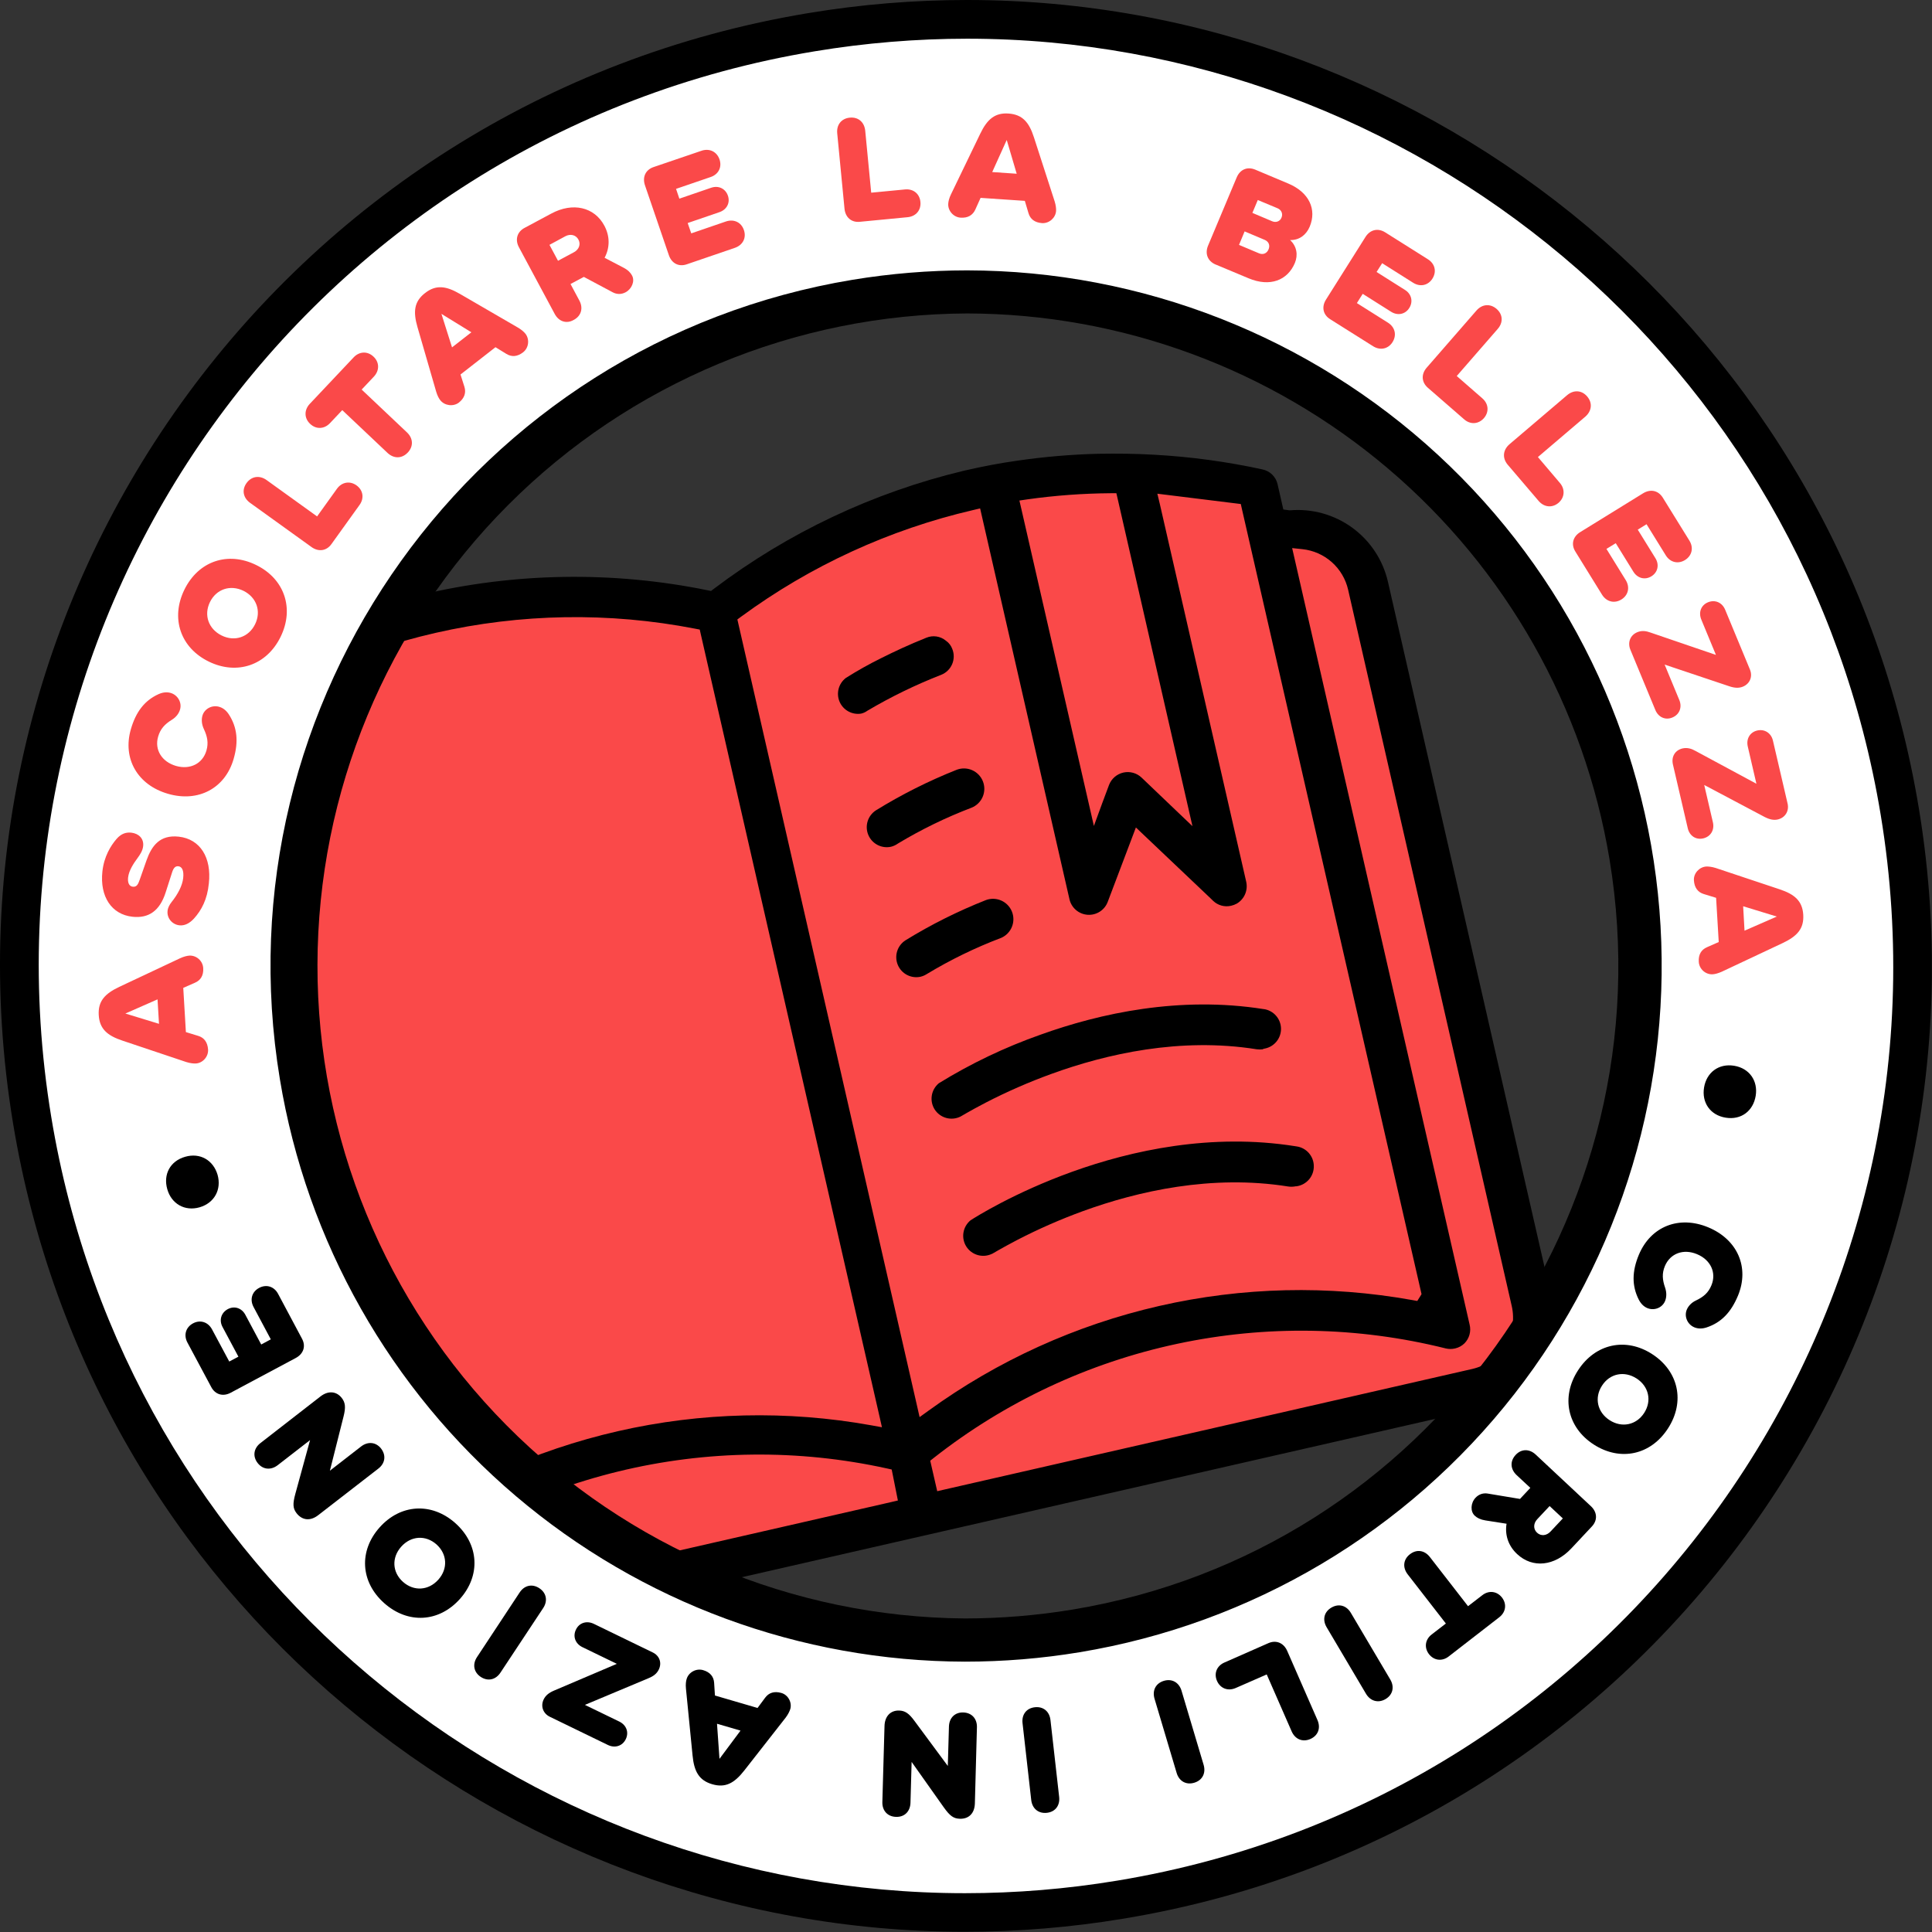 <svg width="1758" height="1758" viewBox="0 0 1758 1758" fill="none" xmlns="http://www.w3.org/2000/svg">
<rect x="0" y="0" width="1758" height="1758" fill="#333333" stroke="none"/>
<g clip-path="url(#clip0_725_701)">
<path d="M356.597 1099.79C354.302 1100.92 352.272 1102.52 350.637 1104.49C349.003 1106.46 347.801 1108.75 347.11 1111.21C346.425 1113.68 346.269 1116.26 346.652 1118.79C347.035 1121.32 347.948 1123.74 349.331 1125.9C350.702 1128.05 352.51 1129.9 354.638 1131.31C356.766 1132.72 359.166 1133.67 361.685 1134.1C364.21 1134.51 366.794 1134.39 369.271 1133.74C371.747 1133.1 374.06 1131.94 376.06 1130.34L377.259 1129.39H377.815L378.548 1128.94L382.992 1126.3C386.947 1124.08 392.679 1120.83 399.922 1117.08C419.338 1107.04 439.375 1098.26 459.91 1090.77C509.657 1072.73 576.955 1057.27 646.675 1068.4C648.516 1068.68 650.388 1068.68 652.229 1068.4L652.607 1068.09L654.074 1067.73C658.159 1066.72 661.773 1064.33 664.308 1060.97C666.844 1057.61 668.149 1053.48 668.004 1049.27C667.861 1045.08 666.291 1041.07 663.555 1037.9C660.82 1034.73 657.082 1032.58 652.963 1031.83C576.666 1019.72 504.102 1035.58 449.801 1055.13C395.5 1074.69 359.929 1097.57 357.352 1099.24L356.997 1099.48L356.597 1099.79Z" fill="black"/>
<path d="M268.589 724.374L268.611 724.418L268.589 724.374Z" fill="black"/>
<path d="M304.384 711.776C293.336 717.278 282.583 723.352 272.167 729.973C270.156 731.281 268.423 732.973 267.065 734.951C265.708 736.93 264.754 739.156 264.258 741.504C263.263 746.241 264.19 751.18 266.835 755.235C269.538 759.253 273.704 762.056 278.445 763.044C283.186 764.032 288.125 763.127 292.208 760.522L293.275 759.856H293.452L294.186 759.411L298.74 756.768C302.695 754.546 308.427 751.302 315.693 747.547C335.108 737.51 355.145 728.724 375.681 721.241C425.449 703.2 492.726 687.736 562.468 698.867C564.779 699.223 567.135 699.155 569.422 698.667C572.952 697.828 576.155 695.962 578.626 693.305C581.098 690.648 582.727 687.319 583.308 683.737L583.686 681.515C583.916 676.987 582.451 672.536 579.575 669.032C576.699 665.527 572.619 663.221 568.134 662.563C557.185 660.775 546.15 659.574 535.073 658.964C454.966 656.296 375.537 674.446 304.539 711.643L304.384 711.776Z" fill="black"/>
<path d="M326.981 969.038C323.654 970.822 320.964 973.594 319.281 976.972C317.598 980.351 317.005 984.169 317.586 987.898C318.166 991.628 319.891 995.085 322.521 997.792C325.151 1000.5 328.558 1002.32 332.269 1003.01C334.731 1003.46 337.26 1003.41 339.698 1002.84C342.137 1002.27 344.433 1001.21 346.444 999.721L347.577 998.877H347.999L348.732 998.455L353.176 995.789C357.131 993.567 362.863 990.323 370.128 986.568C389.545 976.54 409.582 967.761 430.117 960.285C479.885 942.221 547.184 926.758 616.904 937.889H617.059C618.461 938.125 619.886 938.184 621.303 938.067L621.68 937.467L624.324 936.867C628.435 935.922 632.09 933.58 634.666 930.241C637.243 926.902 638.581 922.772 638.452 918.556C638.324 914.341 636.737 910.3 633.962 907.124C631.187 903.948 627.396 901.833 623.236 901.14C470.443 876.945 333.135 965.106 327.425 968.705L327.203 968.838L326.981 969.038Z" fill="black"/>
<path d="M292.452 877.011C293.824 879.17 295.635 881.015 297.767 882.428C299.899 883.84 302.305 884.788 304.827 885.21C307.349 885.628 309.931 885.51 312.404 884.863C314.878 884.216 317.186 883.055 319.18 881.455L320.358 880.499L320.935 880.388L321.669 879.944L326.223 877.3C330.178 875.078 335.888 871.834 343.153 868.079C362.567 858.044 382.604 849.264 403.142 841.796C452.866 823.732 520.12 808.291 589.773 819.378C592.099 819.711 594.467 819.598 596.75 819.044C600.288 818.224 603.501 816.367 605.978 813.712C608.456 811.056 610.085 807.722 610.658 804.136L611.28 800.159C611.177 796.722 610.098 793.386 608.17 790.539C606.786 788.518 605.011 786.795 602.95 785.471C600.89 784.147 598.585 783.248 596.172 782.829C519.875 770.72 447.311 786.584 393.011 806.136C338.71 825.688 303.05 848.728 300.517 850.438L300.139 850.683L299.762 850.883C297.467 852.018 295.436 853.624 293.801 855.595C292.167 857.566 290.965 859.859 290.275 862.325C289.585 864.788 289.422 867.37 289.797 869.9C290.173 872.431 291.077 874.854 292.452 877.011Z" fill="black"/>
<path d="M611.149 804.204L610.838 804.159L611.149 804.204Z" fill="black"/>
<path d="M261.303 758.899L261.324 758.877L261.303 758.899Z" fill="black"/>
<path d="M597.372 776.274L597.351 776.252L597.372 776.274Z" fill="black"/>
<path d="M385.28 1225.21C382.986 1226.34 380.955 1227.94 379.321 1229.91C377.686 1231.88 376.484 1234.17 375.793 1236.63C375.108 1239.1 374.952 1241.68 375.335 1244.21C375.718 1246.74 376.631 1249.16 378.015 1251.32C379.388 1253.47 381.2 1255.31 383.332 1256.72C385.464 1258.13 387.869 1259.08 390.39 1259.49C392.911 1259.91 395.492 1259.8 397.965 1259.16C400.438 1258.51 402.748 1257.36 404.743 1255.76L405.943 1254.81H406.499L407.232 1254.36L411.786 1251.72C415.741 1249.49 421.451 1246.25 428.717 1242.5C448.133 1232.46 468.17 1223.67 488.705 1216.19C538.451 1198.15 605.75 1182.69 675.47 1193.82C677.311 1194.09 679.183 1194.09 681.024 1193.82L681.402 1193.51L682.868 1193.15C686.954 1192.13 690.567 1189.75 693.103 1186.39C695.639 1183.02 696.944 1178.89 696.799 1174.69C696.659 1170.49 695.088 1166.47 692.348 1163.3C689.608 1160.12 685.862 1157.98 681.735 1157.22C605.438 1145.11 532.875 1161 478.596 1180.53C424.317 1200.06 388.502 1223.14 385.969 1224.97L385.614 1225.21H385.28Z" fill="black"/>
<path d="M444 558.5L353 576L291.5 698L265 1017.5L412 1299L598 1444L1372 1260.5L1397 1202L1224 506L1139 451.5L932 440L794.5 484L640.5 558.5L444 558.5Z" fill="#FA4949"/>
<path d="M911.092 853.372C915.49 851.423 918.96 847.841 920.768 843.383C922.575 838.924 922.581 833.938 920.782 829.475C918.983 825.013 915.521 821.424 911.127 819.466C906.732 817.507 901.749 817.333 897.228 818.979C871.754 829.011 847.218 841.279 823.908 855.639C820.305 857.953 817.632 861.462 816.358 865.551C815.085 869.639 815.292 874.046 816.944 877.997C818.596 881.948 821.587 885.19 825.392 887.156C829.197 889.121 833.572 889.683 837.75 888.744C839.718 888.245 841.593 887.435 843.305 886.344C864.796 873.361 887.417 862.348 910.892 853.439L911.092 853.372Z" fill="black"/>
<path d="M1167.75 463.601L1166.78 459.291L1162.53 440.672C1161.78 437.311 1160.07 434.24 1157.6 431.834C1155.14 429.428 1152.03 427.79 1148.65 427.119C1116.31 420.071 1083.47 415.614 1050.42 413.789C1033.65 412.811 1017.09 412.633 1000.5 412.9H999.697C974.931 413.506 950.224 415.605 925.711 419.188C909.714 421.409 893.895 424.475 878.254 428.075L877.343 428.275C794.726 447.994 717.103 484.649 649.386 535.921L646.987 537.765L644.009 537.143C557.455 519.466 468.084 520.915 382.148 541.387C296.178 561.861 215.717 600.866 146.393 655.676C143.696 657.824 141.677 660.704 140.577 663.971C139.478 667.239 139.345 670.754 140.194 674.095V674.25L144.415 692.847L145.704 698.468L140.327 700.556C121.536 707.878 106.001 721.709 96.556 739.527C87.11 757.346 84.383 777.965 88.87 797.627L237.62 1448.61C242.619 1470.39 256.061 1489.29 274.99 1501.16C293.898 1513.05 316.753 1516.95 338.534 1512L1348.34 1281.4C1370.11 1276.39 1389 1262.96 1400.89 1244.05C1412.76 1225.14 1416.66 1202.29 1411.73 1180.51L1262.87 529.1C1258.29 509.414 1246.77 492.035 1230.43 480.146C1214.08 468.256 1194 462.651 1173.86 464.357H1173L1172.15 464.201L1167.75 463.601ZM934.776 454.403C959.857 450.862 985.145 448.991 1010.47 448.804H1015.83L1017.03 454.003L1080.13 730.151L1085.06 751.747L1069.02 736.461L1038.78 707.577C1036.61 705.505 1033.95 704.001 1031.06 703.2C1028.16 702.398 1025.12 702.324 1022.19 702.984C1019.26 703.643 1016.53 705.016 1014.26 706.98C1011.99 708.944 1010.24 711.439 1009.16 714.243L1003.05 730.595L995.365 751.569L990.41 729.884L929.222 462.49L927.6 455.47L934.776 454.403ZM181.853 675.006C245.636 627.384 318.671 593.625 396.271 575.894C473.87 558.163 554.32 556.853 632.456 572.047L636.722 572.869L637.677 577.113L800.291 1288.87L802.513 1298.71L792.603 1296.91C716.231 1283.18 637.872 1285.01 562.226 1302.3C486.579 1319.59 415.202 1351.97 352.376 1397.51L344.222 1403.45L342 1393.6L179.342 681.827L178.387 677.605L181.853 675.006ZM810.755 1366.83L329.825 1476.72C323.703 1478.12 317.365 1478.3 311.174 1477.25C304.983 1476.2 299.059 1473.94 293.742 1470.6C288.425 1467.26 283.818 1462.9 280.185 1457.78C276.552 1452.66 273.964 1446.87 272.569 1440.75L123.708 789.339C121.331 779.441 122.174 769.043 126.114 759.657C130.054 750.27 136.885 742.386 145.615 737.149L153.48 732.417L155.547 741.304L314.894 1438.95C315.589 1441.99 317.054 1444.81 319.148 1447.12C321.242 1449.44 323.895 1451.18 326.854 1452.17C329.812 1453.17 332.977 1453.39 336.045 1452.81C339.113 1452.24 341.982 1450.88 344.377 1448.88C407.833 1396.07 482.522 1358.46 562.736 1338.92C642.93 1319.4 726.526 1318.47 807.134 1336.21L811.378 1337.15L812.244 1341.41L815.755 1359.01L817.021 1365.36L810.755 1366.83ZM1185.04 499.706C1194.98 500.738 1204.34 504.857 1211.82 511.484C1219.29 518.111 1224.5 526.913 1226.72 536.654L1375.58 1188.37C1378.41 1200.72 1376.23 1213.69 1369.51 1224.43C1362.79 1235.17 1352.09 1242.8 1339.74 1245.65L859.302 1355.41L852.814 1356.9L851.326 1350.41L847.393 1333.26L846.46 1329.15L849.77 1326.53C914.694 1275.53 990.416 1240.05 1071.15 1222.79C1151.87 1205.55 1235.47 1206.99 1315.55 1226.99C1318.35 1227.66 1321.28 1227.66 1324.08 1226.99C1327.29 1226.26 1330.24 1224.65 1332.59 1222.35C1334.75 1220.16 1336.32 1217.45 1337.14 1214.48C1337.96 1211.51 1338.01 1208.38 1337.28 1205.39L1177.86 507.815L1175.78 498.728L1185.04 499.706ZM1292.91 1174.93L1293.51 1177.62L1292.04 1179.98L1289.64 1183.8L1285.2 1183C1208.82 1169.25 1130.46 1171.07 1054.81 1188.35C979.154 1205.63 907.773 1238.03 844.949 1283.58L836.773 1289.49L834.551 1279.67L671.937 567.915L670.96 563.649L674.492 561.05C737.494 514.816 809.226 481.853 885.341 464.157L891.851 462.624L893.34 469.156L973.147 818.245C974.013 822.066 976.087 825.505 979.062 828.054C982.037 830.602 985.754 832.124 989.662 832.393C993.57 832.663 997.461 831.665 1000.76 829.549C1004.05 827.433 1006.58 824.31 1007.96 820.645L1030.05 762.322L1033.6 752.946L1040.87 759.856L1101.3 817.201L1103.9 819.734C1106.04 821.777 1108.66 823.254 1111.51 824.03C1114.37 824.806 1117.37 824.856 1120.25 824.177C1122.03 823.777 1123.74 823.134 1125.34 822.267C1128.72 820.288 1131.38 817.28 1132.93 813.683C1134.48 810.086 1134.84 806.087 1133.96 802.27L1055.35 458.513L1053.13 449.249L1062.57 450.404L1124.41 458.047L1129.05 458.625L1130.07 463.179L1292.91 1174.93Z" fill="black"/>
<path d="M886.519 741.148L886.497 741.06L886.519 741.148Z" fill="black"/>
<path d="M870.32 700.534C844.85 710.655 820.317 722.989 797 737.394C793.419 739.715 790.766 743.22 789.504 747.298C788.243 751.375 788.453 755.766 790.098 759.705C791.743 763.643 794.719 766.879 798.506 768.847C802.293 770.816 806.651 771.393 810.82 770.476C812.948 769.928 814.963 769.01 816.774 767.766L816.952 767.632L817.13 767.521C838.452 754.699 860.869 743.792 884.117 734.928C888.64 733.095 892.257 729.55 894.179 725.065C896.101 720.579 896.174 715.516 894.382 710.977C893.49 708.709 892.159 706.641 890.466 704.888C888.773 703.136 886.752 701.735 884.517 700.765C882.282 699.795 879.877 699.275 877.441 699.236C875.005 699.196 872.585 699.637 870.32 700.534Z" fill="black"/>
<path d="M1417.53 1179.18L1418.22 1179L1417.53 1179.18Z" fill="black"/>
<path d="M874.03 1015.98L875.185 1015.32L879.762 1012.67C883.739 1010.45 889.471 1007.19 896.736 1003.43C916.186 993.392 936.261 984.612 956.836 977.147C1006.56 959.083 1073.79 943.642 1143.47 954.773C1145.35 955.029 1147.25 955.029 1149.13 954.773L1149.6 954.395L1151.18 954.062C1155.35 953.181 1159.09 950.862 1161.73 947.509C1164.37 944.156 1165.75 939.983 1165.63 935.717C1165.5 931.451 1163.89 927.363 1161.06 924.166C1158.23 920.969 1154.37 918.866 1150.15 918.225H1149.84C1073.55 906.116 1000.98 921.979 946.727 941.531C914.444 952.913 883.468 967.705 854.322 985.656C850.878 988.483 848.587 992.474 847.883 996.874C847.179 1001.27 848.11 1005.78 850.501 1009.54C852.935 1013.33 856.686 1016.08 861.03 1017.27C865.374 1018.46 870.004 1018 874.03 1015.98Z" fill="black"/>
<path d="M1171.13 1086.17L1171.15 1086.08L1171.13 1086.17Z" fill="black"/>
<path d="M1195.48 1060.8C1195.39 1056.5 1193.78 1052.37 1190.93 1049.14C1188.08 1045.92 1184.19 1043.8 1179.93 1043.18L1178.64 1042.98C1102.34 1030.85 1029.78 1046.71 975.524 1066.26C922.823 1085.24 887.607 1107.5 883.119 1110.41C879.675 1113.24 877.384 1117.23 876.68 1121.63C875.976 1126.03 876.907 1130.53 879.298 1134.3C881.713 1138.08 885.44 1140.84 889.765 1142.05C894.09 1143.26 898.709 1142.83 902.738 1140.85H902.871L904.026 1140.18L908.603 1137.54C912.58 1135.32 918.312 1132.05 925.578 1128.3C944.979 1118.27 965.001 1109.49 985.522 1102.01C1035.25 1083.95 1102.48 1068.51 1172.15 1079.64C1174.47 1079.97 1176.82 1079.91 1179.11 1079.44H1179.26H1179.75C1184.21 1078.83 1188.29 1076.58 1191.2 1073.14C1194.1 1069.7 1195.63 1065.3 1195.48 1060.8Z" fill="black"/>
<path d="M1313.92 1233.34L1313.9 1233.48L1313.92 1233.34Z" fill="black"/>
<path d="M860.966 583.178L860.788 583.067L860.633 582.934C858.19 580.918 855.244 579.609 852.111 579.147C848.978 578.685 845.779 579.088 842.858 580.312C827.039 586.622 813.397 593.087 802.177 598.686C791.046 604.171 780.211 610.238 769.717 616.861C766.487 619.308 764.165 622.763 763.119 626.678C762.072 630.594 762.361 634.746 763.94 638.479C765.526 642.203 768.306 645.294 771.841 647.265C775.377 649.236 779.468 649.975 783.47 649.365C785.434 648.929 787.292 648.106 788.935 646.944L789.158 646.788L789.38 646.655C810.799 633.999 833.209 623.098 856.389 614.061C858.614 613.188 860.644 611.881 862.359 610.217C864.075 608.552 865.443 606.564 866.383 604.366C867.324 602.169 867.818 599.807 867.838 597.416C867.858 595.026 867.403 592.656 866.498 590.443C865.423 587.523 863.496 584.992 860.966 583.178Z" fill="black"/>
<path d="M880.055 2.19835e-05C831.67 -0.011 783.367 3.972 735.638 11.909C256.929 91.094 -67.232 543.386 11.887 1022.18C82.94 1452.48 455.469 1757.78 877.811 1757.78C926.196 1757.79 974.499 1753.8 1022.23 1745.87C1501 1666.75 1825.16 1214.39 1746.05 735.594C1674.93 305.298 1302.42 2.19835e-05 880.055 2.19835e-05ZM880.055 285.213C1020.53 285.539 1156.35 335.651 1263.37 426.647C1370.4 517.644 1441.7 643.632 1464.61 782.229C1517.93 1105.15 1298.69 1411.31 975.815 1464.63C943.5 1469.96 910.806 1472.66 878.056 1472.7C721.186 1471.49 571.169 1408.25 460.774 1296.8C350.379 1185.34 288.578 1034.72 288.872 877.851C289.165 720.977 351.529 570.594 462.34 459.552C573.152 348.509 723.404 285.833 880.277 285.213H880.055Z" fill="black"/>
<path d="M880.052 35.215C833.641 35.24 787.309 39.067 741.523 46.657C281.832 122.643 -29.286 556.782 46.655 1016.47C114.864 1429.73 472.485 1722.69 877.986 1722.69C924.397 1722.68 970.728 1718.86 1016.52 1711.27C1476.21 1635.38 1787.32 1201.13 1711.32 741.436C1643.04 328.359 1285.42 35.215 880.052 35.215ZM880.052 246.019C1038.88 246.261 1191.81 306.205 1308.49 413.955C1425.18 521.705 1497.09 669.385 1509.95 827.689C1522.82 985.992 1475.7 1143.35 1377.95 1268.53C1280.2 1393.71 1138.96 1477.56 982.255 1503.45C947.82 1509.14 912.977 1512 878.075 1512C728.266 1511.68 583.423 1458.26 469.285 1361.23C355.147 1264.2 279.108 1129.84 254.682 982.035C197.737 637.878 431.648 311.496 775.872 254.573C810.309 248.896 845.151 246.036 880.052 246.019Z" fill="white"/>
<g clip-path="url(#clip1_725_701)">
<path d="M1554.36 1116.78C1581.06 1127.87 1592.11 1153.3 1581.44 1179C1575.12 1194.15 1566.25 1203.48 1552.81 1207.91C1548.5 1209.3 1544.8 1209.05 1541.73 1207.78C1535.51 1205.2 1532.29 1197.95 1534.86 1191.73C1536.14 1188.66 1538.92 1185.36 1543.23 1183.35C1550.07 1180.11 1554.53 1176.31 1557.29 1169.53C1562.06 1157.98 1556.55 1146.35 1544.1 1141.19C1531.83 1136.09 1519.84 1140.46 1514.97 1151.98C1512.13 1158.73 1512.68 1164.72 1515.16 1171.73C1516.74 1176.41 1516.41 1180.7 1515.11 1183.85C1512.53 1190.08 1505.22 1192.87 1498.99 1190.29C1496.02 1189.05 1493.3 1186.66 1491.21 1182.63C1484.79 1169.99 1484.96 1156.88 1491.27 1141.74C1502.07 1115.97 1527.75 1105.72 1554.36 1116.78Z" fill="black"/>
<path d="M1503.41 1232.19C1527.38 1247.72 1533.54 1275.38 1517.76 1299.78C1502.02 1324.08 1474.36 1329.93 1450.27 1314.46C1426.27 1299.02 1420.14 1271.27 1435.88 1246.97C1451.68 1222.48 1479.53 1216.69 1503.41 1232.19ZM1457.7 1260.9C1450.52 1272 1453.53 1285.09 1464.63 1292.27C1475.72 1299.45 1488.91 1296.78 1496.09 1285.69C1503.27 1274.59 1500.27 1261.5 1489.17 1254.32C1477.98 1247.11 1464.79 1249.78 1457.7 1260.9Z" fill="black"/>
<path d="M1397.39 1323.57L1447.64 1370.56C1453.39 1375.95 1453.84 1383.23 1448.58 1388.92L1429.78 1408.99C1414.56 1425.2 1394.53 1427.24 1380.51 1414.13C1372.39 1406.57 1369.21 1396.59 1370.87 1386.5L1351.62 1383.48C1347.15 1382.78 1344.08 1381.2 1341.95 1379.2C1337.77 1375.33 1338.14 1367.69 1342.62 1362.88C1345.55 1359.73 1349.56 1358.34 1353.73 1359.05L1383.1 1363.94L1392.51 1353.86L1380.05 1342.27C1374.3 1336.88 1373.85 1329.6 1379.12 1323.91C1384.26 1318.29 1391.64 1318.18 1397.39 1323.57ZM1398.81 1382.37C1395.27 1386.15 1394.98 1391.26 1398.6 1394.65C1402.22 1398.04 1407.32 1397.41 1410.86 1393.63L1422.09 1381.67L1410.04 1370.41L1398.81 1382.37Z" fill="black"/>
<path d="M1301.09 1416.79L1335.83 1461.54L1348.79 1451.55C1354.74 1446.9 1362.11 1447.8 1366.7 1453.64C1371.25 1459.57 1370.26 1466.91 1364.3 1471.55L1318.21 1507.29C1312.26 1511.94 1304.89 1511.04 1300.3 1505.2C1295.75 1499.27 1296.74 1491.93 1302.7 1487.29L1315.65 1477.3L1280.91 1432.55C1276.13 1426.35 1276.82 1419.02 1282.9 1414.31C1289.01 1409.5 1296.23 1410.56 1301.09 1416.79Z" fill="black"/>
<path d="M1229.21 1467.64L1265.06 1528.24C1269.05 1535.01 1267.4 1542.14 1260.76 1546.06C1254.11 1549.98 1247 1547.94 1242.99 1541.26L1207.14 1480.66C1203.15 1473.89 1204.79 1466.76 1211.44 1462.84C1218.21 1458.86 1225.23 1460.87 1229.21 1467.64Z" fill="black"/>
<path d="M1171.26 1502.17L1198.81 1565.15C1201.94 1572.37 1199.46 1579.24 1192.34 1582.39C1185.25 1585.46 1178.49 1582.61 1175.34 1575.49L1152.64 1523.63L1124.34 1536.01C1117.37 1539.01 1110.44 1536.41 1107.4 1529.54C1104.37 1522.66 1107.25 1515.82 1114.13 1512.79L1154.19 1495.15C1161.28 1492.08 1168.03 1494.93 1171.26 1502.17Z" fill="black"/>
<path d="M1075.11 1538.41L1095.22 1605.88C1097.43 1613.41 1094.15 1619.93 1086.71 1622.17C1079.27 1624.41 1072.87 1620.75 1070.66 1613.22L1050.55 1545.75C1048.33 1538.22 1051.62 1531.7 1059.06 1529.46C1066.5 1527.23 1072.87 1530.97 1075.11 1538.41Z" fill="black"/>
<path d="M955.857 1565.11L963.759 1635.04C964.652 1642.88 960.252 1648.73 952.541 1649.56C944.83 1650.38 939.278 1645.67 938.356 1637.93L930.453 1568C929.561 1560.17 933.961 1554.31 941.672 1553.49C949.29 1552.63 954.964 1557.28 955.857 1565.11Z" fill="black"/>
<path d="M888.94 1571.82L887.076 1641.01C886.817 1649.91 881.669 1655.22 873.387 1654.95C867.722 1654.79 864.456 1652.53 858.728 1644.5L829.521 1603.24L828.477 1640.45C828.232 1648.33 823.021 1653.52 815.354 1653.24C807.658 1653.05 802.648 1647.59 802.893 1639.71L804.85 1570.55C805.08 1561.74 810.287 1556.25 818.168 1556.49C823.525 1556.66 827.07 1559 832.197 1566.03L862.444 1606.91L863.479 1571.02C863.724 1563.14 868.935 1557.95 876.602 1558.23C884.268 1558.51 889.185 1563.94 888.94 1571.82Z" fill="black"/>
<path d="M719.091 1555.18C718.505 1557.04 717.196 1559.89 714.905 1562.94L677.259 1611.03C668.209 1622.56 660.156 1627.06 648.1 1623.55C636.043 1620.05 631.576 1611.9 630.176 1597.28L624.172 1536.52C623.772 1532.61 624.217 1529.59 624.803 1527.74C626.615 1521.68 633.418 1517.91 639.693 1519.69C646.153 1521.53 649.449 1525.63 649.815 1531.25L650.551 1542.81L689.318 1554.14L696.248 1544.8C699.623 1540.26 704.522 1538.64 710.982 1540.48C717.164 1542.23 720.874 1549.22 719.091 1555.18ZM652.433 1568.5L654.69 1600.43L673.826 1574.75L652.433 1568.5Z" fill="black"/>
<path d="M599.405 1519.3C597.408 1523.36 593.994 1525.45 590.234 1527.02L532.242 1551.34L563.561 1566.54C569.919 1569.67 572.453 1576.18 569.444 1582.48C566.435 1588.77 559.637 1590.91 553.25 1587.87L500.348 1562.17C494.146 1559.19 491.671 1552.49 494.773 1546.23C496.472 1542.79 499.388 1540.34 504.218 1538.3L561.287 1513.99L529.875 1498.76C523.517 1495.63 521.012 1489.02 524.114 1482.76C527.094 1476.56 533.862 1474.52 540.249 1477.55L593.865 1503.58C600.159 1506.58 602.478 1513.13 599.405 1519.3Z" fill="black"/>
<path d="M494.266 1463.23L455.402 1521.96C451.075 1528.55 443.93 1530.17 437.431 1525.87C431.025 1521.6 429.741 1514.36 434.039 1507.86L472.81 1449.1C477.137 1442.51 484.282 1440.89 490.781 1445.19C497.28 1449.49 498.564 1456.73 494.266 1463.23Z" fill="black"/>
<path d="M418.526 1454.91C399.537 1476.25 371.224 1478.01 349.564 1458.72C327.904 1439.43 326.413 1411.21 345.402 1389.87C364.39 1368.53 392.704 1366.76 414.3 1385.93C436.024 1405.34 437.486 1433.66 418.526 1454.91ZM397.158 1405.3C387.265 1396.57 373.924 1397.45 365.065 1407.41C356.205 1417.36 356.877 1430.73 366.77 1439.47C376.662 1448.21 390.004 1447.32 398.863 1437.37C407.693 1427.51 407.021 1414.13 397.158 1405.3Z" fill="black"/>
<path d="M344.251 1336.35L289.528 1378.74C282.506 1384.18 275.142 1383.58 269.961 1377.05C266.475 1372.58 266.197 1368.62 268.786 1359.13L282.143 1310.4L252.684 1333.23C246.482 1338 239.147 1337.32 234.436 1331.24C229.724 1325.16 230.809 1317.85 237.011 1313.08L291.641 1270.65C298.664 1265.22 306.12 1265.84 310.988 1272.07C314.255 1276.27 314.723 1280.6 312.608 1288.91L300.184 1338.24L328.578 1316.2C334.78 1311.42 342.115 1312.11 346.826 1318.19C351.509 1324.36 350.453 1331.58 344.251 1336.35Z" fill="black"/>
<path d="M269.24 1235.62L209.948 1267.29C203.053 1271.02 195.913 1269.07 192.266 1262.21L170.516 1221.57C166.933 1214.82 169.067 1207.74 175.597 1204.2C182.126 1200.65 189.27 1202.9 192.883 1209.56L208.609 1238.91L216.94 1234.5L202.513 1207.5C199.154 1201.33 201.201 1194.53 207.242 1191.24C213.376 1187.97 219.997 1190.27 223.264 1196.4L237.691 1223.41L246.418 1218.72L230.721 1189.27C227.138 1182.53 229.18 1175.42 235.802 1171.9C242.424 1168.38 249.475 1170.61 253.059 1177.35L274.78 1218.09C278.52 1224.98 276.136 1231.88 269.24 1235.62Z" fill="black"/>
<path d="M181.626 1098.57C168.055 1102.44 156.004 1095.37 152.225 1082.14C148.384 1068.78 154.714 1056.5 168.5 1052.59C182.193 1048.65 194.122 1055.79 197.993 1069.05C201.679 1082.25 195.226 1094.6 181.626 1098.57Z" fill="black"/>
<path d="M178.178 967.705C176.21 967.797 173.129 967.537 169.418 966.365L111.475 946.934C97.524 942.321 90.595 936.153 89.845 923.673C89.124 911.101 95.263 904.266 108.58 897.966L163.838 871.964C167.412 870.339 170.386 869.647 172.354 869.554C178.688 869.209 184.523 874.318 184.903 880.865C185.347 887.535 182.616 891.977 177.42 894.212L166.755 898.902L169.143 939.14L180.306 942.565C185.716 944.172 188.89 948.338 189.333 955.008C189.743 961.462 184.512 967.359 178.178 967.705ZM143.348 909.36L114.071 922.248L144.683 931.615L143.348 909.36Z" fill="#FA4949"/>
<path d="M176.47 835.861C172.265 840.449 167.743 842.489 163.211 841.975C156.614 841.217 151.722 835.386 152.479 828.79C152.743 826.017 154.238 823.224 156.109 820.857C161.842 813.691 165.936 805.904 166.688 799C167.471 792.004 165.571 788.649 162.334 788.238C159.467 787.944 157.836 789.877 156.605 793.773L150.65 812.296C145.399 828.593 135.451 835.856 120.469 834.183C101.634 832.109 90.702 816.003 93.171 793.012C94.647 779.297 100.802 769.509 105.969 763.49C110.35 758.345 115.009 757.164 119.54 757.678C126.137 758.436 131.04 762.944 130.258 769.941C129.827 773.886 127.698 777.396 124.865 781.194C121.822 785.333 117.309 791.865 116.552 798.461C116.068 802.9 117.293 806.449 120.838 806.855C124.198 807.203 125.58 805.089 127.168 800.388L133.293 782.939C138.007 769.635 145.417 759.427 162.679 761.311C182.192 763.498 192.675 780.379 190.03 803.927C188.627 818.379 183.366 828.245 176.47 835.861Z" fill="#FA4949"/>
<path d="M152.956 722.327C125.166 714.362 111.34 690.302 119.073 663.567C123.626 647.866 131.402 637.468 144.265 631.636C148.421 629.787 152.049 629.607 155.233 630.511C161.693 632.348 165.741 639.239 163.811 645.668C162.907 648.852 160.563 652.396 156.387 654.953C149.926 658.931 145.902 663.271 143.889 670.287C140.416 682.248 147.266 693.186 160.157 696.954C172.985 700.599 184.374 694.913 187.847 682.952C189.86 675.936 188.659 670.048 185.476 663.329C183.406 658.9 183.246 654.564 184.179 651.288C186.016 644.829 193.067 641.242 199.499 643.172C202.59 644.046 205.607 646.122 208.097 649.868C215.885 661.714 217.167 674.771 212.614 690.472C204.974 717.236 180.531 730.326 152.956 722.327Z" fill="#FA4949"/>
<path d="M190.049 602.029C164.31 589.509 155.025 562.702 167.754 536.627C180.483 510.552 207.328 501.487 233.037 514.099C258.682 526.59 268.06 553.426 255.361 579.408C242.632 605.483 215.694 614.519 190.049 602.029ZM232.132 567.988C237.915 556.144 233.439 543.507 221.529 537.601C209.59 531.788 196.825 536.019 191.041 547.862C185.258 559.706 189.735 572.343 201.644 578.249C213.554 584.154 226.349 579.831 232.132 567.988Z" fill="#FA4949"/>
<path d="M283.493 497.803L227.623 457.603C221.212 453.026 219.836 445.756 224.353 439.532C228.871 433.307 236.147 432.24 242.559 436.816L288.531 469.911L306.568 444.799C310.964 438.638 318.328 437.292 324.397 441.658C330.467 446.025 331.599 453.422 327.11 459.554L301.606 495.059C297.181 501.312 289.904 502.38 283.493 497.803Z" fill="#FA4949"/>
<path d="M352.612 412.11L311.441 373.187L300.242 385.054C295.036 390.551 287.594 390.852 282.188 385.675C276.754 380.591 276.667 373.116 281.78 367.59L321.823 325.15C327.03 319.654 334.472 319.353 339.877 324.529C345.312 329.613 345.399 337.088 340.285 342.614L329.086 354.481L370.258 393.404C376.005 398.791 376.336 406.14 371.1 411.729C365.713 417.474 358.359 417.497 352.612 412.11Z" fill="#FA4949"/>
<path d="M400.693 364.253C399.439 362.734 397.949 360.019 396.876 356.313L379.889 297.69C375.788 283.539 376.844 274.385 386.724 266.692C396.633 258.906 405.853 260.085 418.524 267.456L471.382 298.135C474.737 300.113 477.017 302.262 478.179 303.752C482.012 308.737 481.181 316.535 476.043 320.523C470.754 324.667 465.558 324.963 460.773 322.023L450.86 315.932L419.033 340.767L422.562 351.881C424.246 357.208 422.756 362.247 417.467 366.391C412.388 370.193 404.648 369.176 400.693 364.253ZM428.921 302.368L401.669 285.596L411.32 316.089L428.921 302.368Z" fill="#FA4949"/>
<path d="M504.727 285.614L472.23 225.048C468.491 218.153 470.44 211.015 477.306 207.369L501.627 194.343C521.185 183.792 540.86 188.376 549.897 205.311C555.16 215.136 554.953 225.477 550.142 234.567L567.394 243.589C571.427 245.68 573.805 248.165 575.138 250.729C577.833 255.764 574.99 262.823 569.315 265.927C565.501 267.987 561.316 267.991 557.561 265.988L531.276 251.969L519.131 258.436L527.152 273.417C530.892 280.312 528.943 287.45 522.076 291.096C515.459 294.922 508.437 292.601 504.727 285.614ZM522.245 229.527C526.791 227.087 528.716 222.288 526.309 217.956C523.995 213.654 518.931 212.564 514.384 215.004L499.983 222.799L507.75 237.292L522.245 229.527Z" fill="#FA4949"/>
<path d="M608.636 232.237L586.893 168.642C584.345 161.205 587.378 154.512 594.693 152.029L638.371 137.161C645.565 134.741 652.201 137.96 654.681 144.967C657.131 152.067 653.82 158.672 646.626 161.093L615.162 171.861L618.164 180.768L647.118 170.838C653.76 168.55 660.147 171.588 662.373 178.107C664.599 184.625 661.219 190.801 654.699 193.026L625.745 202.956L629.001 212.35L660.588 201.518C667.781 199.098 674.539 202.254 676.897 209.324C679.348 216.424 675.943 223 668.72 225.513L625.013 240.473C617.668 243.049 611.184 239.674 608.636 232.237Z" fill="#FA4949"/>
<path d="M768.446 189.892L761.828 121.384C761.028 113.581 765.614 107.786 773.295 107.051C780.977 106.315 786.499 111.121 787.299 118.924L792.742 175.328L823.468 172.386C831.057 171.621 836.824 176.3 837.526 183.765C838.228 191.231 833.486 196.874 825.897 197.639L782.328 201.828C774.739 202.593 769.217 197.787 768.446 189.892Z" fill="#FA4949"/>
<path d="M862.846 185.339C862.939 183.43 863.599 180.373 865.328 176.839L891.909 121.779C898.225 108.573 905.267 102.433 917.744 103.315C930.313 104.226 936.392 111.145 940.859 125.106L959.653 183.178C960.819 186.913 961.083 189.955 960.96 191.957C960.505 198.241 954.679 203.439 948.179 203.018C941.494 202.538 937.412 199.31 935.85 193.919L932.536 182.771L892.273 180.048L887.486 190.676C885.166 195.758 880.717 198.535 874.032 198.055C867.532 197.634 862.391 191.622 862.846 185.339ZM925.131 158.088L916.061 127.37L902.858 156.56L925.131 158.088Z" fill="#FA4949"/>
<path d="M1099.26 223.515L1125.27 161.542C1128.26 154.326 1134.8 151.393 1141.95 154.266L1172.13 166.962C1191.33 174.969 1198.32 190.644 1191.73 206.315C1188.59 213.687 1182.33 218.646 1173.92 218.439C1180.07 224.158 1181.25 232.078 1178.25 239.294C1171.61 255.151 1155.55 261.401 1136.1 253.214L1106.17 240.698L1105.9 240.61C1098.74 237.43 1096.29 230.638 1099.26 223.515ZM1157.68 201.371C1161.12 202.763 1164.7 201.446 1166.06 198.102C1167.61 194.509 1165.95 191.027 1162.64 189.571L1144.51 182.009L1139.59 193.716L1157.68 201.371ZM1145.71 230.542C1149.15 231.934 1152.67 230.802 1154.3 226.93C1155.93 223.059 1154.31 219.792 1150.9 218.307L1132.53 210.564L1127.43 222.828L1145.71 230.542Z" fill="#FA4949"/>
<path d="M1206.62 272.541L1242.44 215.706C1246.58 209.057 1253.69 207.223 1260.34 211.365L1299.32 235.923C1305.78 240.006 1307.4 247.15 1303.47 253.457C1299.54 259.765 1292.3 261.355 1285.84 257.271L1257.68 239.498L1252.6 247.484L1278.46 263.817C1284.43 267.539 1286.02 274.468 1282.35 280.248C1278.66 286.121 1271.73 287.399 1265.85 283.706L1239.99 267.373L1234.68 275.794L1262.93 293.597C1269.4 297.681 1271.11 304.853 1267.15 311.254C1263.22 317.561 1255.89 319.122 1249.42 315.038L1210.35 290.451C1203.8 286.338 1202.39 279.161 1206.62 272.541Z" fill="#FA4949"/>
<path d="M1298.29 334.457L1343.44 282.615C1348.58 276.688 1355.93 276.05 1361.79 281.066C1367.63 286.175 1367.96 293.523 1362.73 299.42L1325.55 342.153L1348.83 362.465C1354.6 367.451 1355.11 374.858 1350.28 380.472C1345.35 386.057 1337.94 386.572 1332.2 381.493L1299.22 352.811C1293.39 347.702 1293.06 340.354 1298.29 334.457Z" fill="#FA4949"/>
<path d="M1373.61 404.167L1425.96 359.597C1431.94 354.549 1439.27 354.927 1444.25 360.787C1449.24 366.647 1448.46 373.952 1442.54 379.121L1399.4 415.886L1419.4 439.449C1424.32 445.187 1423.79 452.672 1418.18 457.529C1412.47 462.357 1405.13 461.671 1400.12 455.904L1371.75 422.657C1366.82 416.611 1367.6 409.307 1373.61 404.167Z" fill="#FA4949"/>
<path d="M1437.92 484.173L1495.09 448.88C1501.8 444.776 1508.9 446.203 1513.03 452.815L1537.29 492.003C1541.26 498.463 1539.59 505.689 1533.25 509.603C1526.92 513.518 1519.72 511.754 1515.74 505.293L1498.25 477.014L1490.26 481.939L1506.33 507.932C1510.06 513.905 1508.48 520.852 1502.65 524.42C1496.71 528.051 1489.97 526.126 1486.31 520.276L1470.24 494.282L1461.76 499.461L1479.32 527.862C1483.3 534.322 1481.72 541.577 1475.38 545.492C1469.04 549.406 1461.85 547.642 1457.77 541.152L1433.46 501.842C1429.39 495.352 1431.22 488.278 1437.92 484.173Z" fill="#FA4949"/>
<path d="M1489.85 575.264C1493.98 573.507 1498.05 574.182 1501.89 575.598L1561.39 595.928L1548.08 563.769C1545.36 557.196 1547.84 550.634 1554.17 548.043C1560.62 545.389 1567.07 548.242 1569.79 554.814L1592.31 609.167C1594.99 615.524 1592.39 622.149 1585.94 624.804C1582.42 626.244 1578.57 626.15 1573.59 624.474L1514.72 604.75L1528.09 637.032C1530.81 643.604 1528.21 650.229 1521.76 652.884C1515.4 655.568 1508.98 652.622 1506.26 646.05L1483.46 590.994C1480.86 584.358 1483.53 577.855 1489.85 575.264Z" fill="#FA4949"/>
<path d="M1531.03 681.014C1535.42 680.053 1539.22 681.255 1542.85 683.321L1598.22 713.161L1590.36 679.255C1588.78 672.326 1592.31 666.302 1598.94 664.722C1605.65 663.171 1611.68 667.014 1613.27 673.943L1626.6 731.209C1628.15 737.923 1624.5 744.01 1617.75 745.654C1614.01 746.513 1610.28 745.74 1605.62 743.352L1550.73 714.274L1558.65 748.302C1560.24 755.23 1556.58 761.318 1549.86 762.869C1543.15 764.42 1537.33 760.542 1535.75 753.614L1522.25 695.582C1520.63 688.438 1524.32 682.565 1531.03 681.014Z" fill="#FA4949"/>
<path d="M1552.48 788.489C1554.45 788.396 1557.53 788.656 1561.24 789.828L1619.22 809.167C1633.17 813.779 1640.09 819.947 1640.85 832.427C1641.57 845 1635.43 851.834 1622.11 858.134L1566.85 884.136C1563.28 885.761 1560.3 886.454 1558.34 886.546C1552 886.891 1546.17 881.783 1545.79 875.235C1545.34 868.566 1548.07 864.123 1553.27 861.888L1563.94 857.198L1561.55 816.961L1550.38 813.536C1544.97 811.928 1541.8 807.762 1541.36 801.093C1540.92 794.731 1546.21 788.956 1552.48 788.489ZM1587.41 846.862L1616.78 834.004L1586.16 824.637L1587.41 846.862Z" fill="#FA4949"/>
<path d="M1577.96 969.774C1591.93 972.048 1599.81 983.616 1597.56 997.189C1595.28 1010.85 1584.43 1019.36 1570.18 1017C1556.11 1014.7 1548.32 1003.16 1550.6 989.493C1552.85 975.92 1563.89 967.471 1577.96 969.774Z" fill="black"/>
</g>
</g>
<defs>
<clipPath id="clip0_725_701">
<rect width="1757.87" height="1757.78" fill="white"/>
</clipPath>
<clipPath id="clip1_725_701">
<rect width="1550" height="1550" fill="white" transform="translate(1369.15 1851.49) rotate(-162.465)"/>
</clipPath>
</defs>
</svg>
